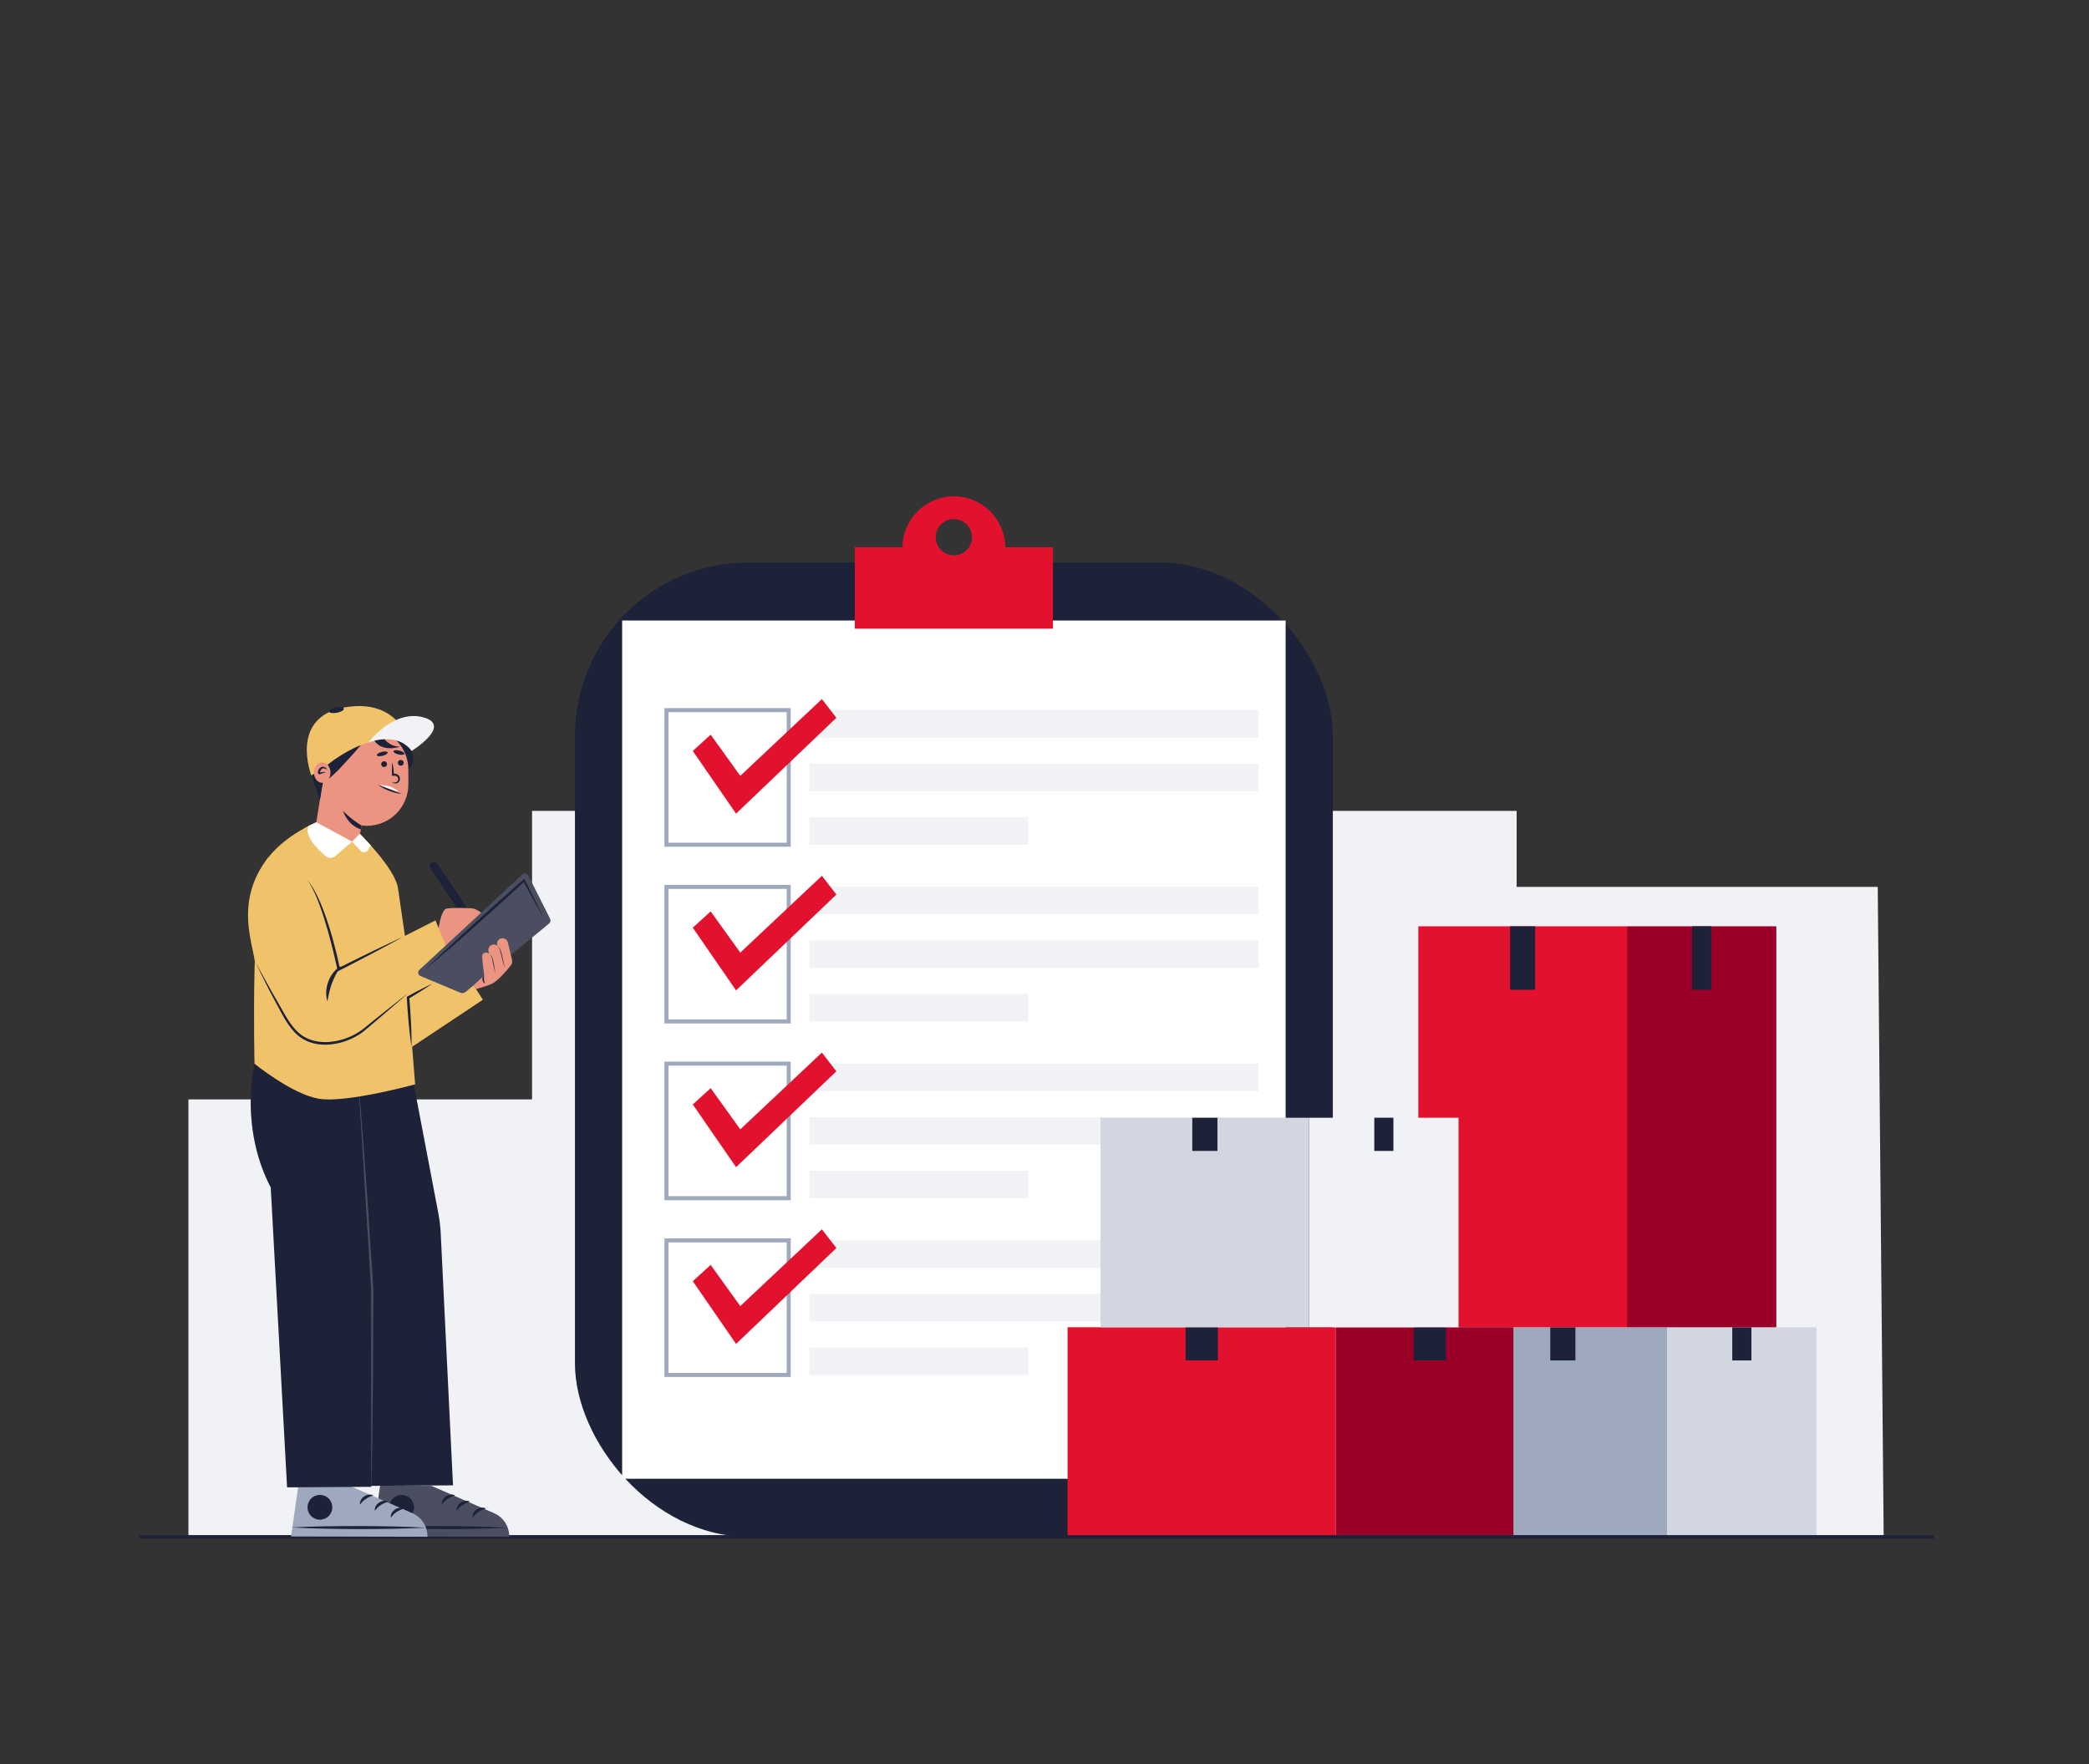 <svg xmlns="http://www.w3.org/2000/svg" id="Layer_1" viewBox="0 0 752 635"><rect x="0" y="0" width="752" height="635" fill="#333333" stroke="none"/><defs><style>.cls-1{fill:#fff}.cls-2{fill:#1d2238}.cls-3{fill:#9ea9bd}.cls-4{fill:#4a4e60}.cls-5{fill:#f0c36a}.cls-6{fill:#eb9481}.cls-7{fill:#d2d6e1}.cls-8{fill:#9b0029}.cls-9{fill:#f1f2f5}.cls-10{fill:#e2122e}</style></defs><path d="M67.83 553.2V395.76h123.7V291.9h354.43v27.35h129.99l2.14 233.95z" class="cls-9"/><rect width="272.83" height="350.71" x="206.97" y="202.48" class="cls-2" rx="62.42" ry="62.42"/><path d="M223.96 223.36H462.8v308.95H223.96z" class="cls-1"/><path d="M361.89 196.98c-.11-10.13-8.35-18.32-18.51-18.32s-18.4 8.18-18.51 18.32h-17.15v29.33h71.33v-29.33H361.9Zm-18.51 2.93c-3.61 0-6.53-2.92-6.53-6.53s2.92-6.53 6.53-6.53 6.53 2.92 6.53 6.53-2.92 6.53-6.53 6.53" class="cls-10"/><path d="M291.38 255.63h161.67v9.88H291.38zM291.38 274.91h161.67v9.88H291.38zM291.38 294.2h78.79v9.88h-78.79z" class="cls-9"/><path d="M284.65 304.8h-45.47v-49.89h45.47zm-44.02-1.45h42.57v-46.99h-42.57z" class="cls-3"/><path d="m255.83 264.46 10.66 14.82 29.38-27.63 5.21 6.74-36.11 34.5-15.58-22.57z" class="cls-10"/><path d="M291.38 319.25h161.67v9.88H291.38zM291.38 338.54h161.67v9.88H291.38zM291.38 357.82h78.79v9.88h-78.79z" class="cls-9"/><path d="M284.65 368.42h-45.47v-49.89h45.47zm-44.02-1.45h42.57v-46.99h-42.57z" class="cls-3"/><path d="m255.83 328.08 10.66 14.83 29.38-27.64 5.21 6.74-36.11 34.51-15.58-22.58z" class="cls-10"/><path d="M291.38 382.88h161.67v9.88H291.38zM291.38 402.16h161.67v9.88H291.38zM291.38 421.44h78.79v9.88h-78.79z" class="cls-9"/><path d="M284.65 432.04h-45.47v-49.89h45.47zm-44.02-1.45h42.57V383.6h-42.57z" class="cls-3"/><path d="m255.83 391.71 10.66 14.82 29.38-27.63 5.21 6.74-36.11 34.5-15.58-22.57z" class="cls-10"/><path d="M291.38 446.5h161.67v9.88H291.38zM291.38 465.78h161.67v9.88H291.38zM291.38 485.07h78.79v9.88h-78.79z" class="cls-9"/><path d="M284.65 495.67h-45.47v-49.89h45.47zm-44.02-1.45h42.57v-46.99h-42.57z" class="cls-3"/><path d="m255.83 455.33 10.66 14.82 29.38-27.63 5.21 6.74-36.11 34.51-15.58-22.58z" class="cls-10"/><path d="M525.04 477.78h75.1v75.42h-75.1z" class="cls-3"/><path d="M558.07 477.78h9.05v11.94h-9.05z" class="cls-2"/><path d="M600.14 477.78h53.77v75.42h-53.77z" class="cls-7"/><path d="M623.59 477.78h6.88v11.94h-6.88z" class="cls-2"/><path d="M510.57 333.44h75.1v144.34h-75.1z" class="cls-10"/><path d="M543.59 333.44h9.05v22.85h-9.05z" class="cls-2"/><path d="M585.67 333.44h53.77v144.34h-53.77z" class="cls-8"/><path d="M609.11 333.44h6.88v22.85h-6.88z" class="cls-2"/><path d="M384.3 477.78h96.59v75.42H384.3z" class="cls-10"/><path d="M426.77 477.78h11.64v11.94h-11.64z" class="cls-2"/><path d="M480.89 477.78h63.91v75.42h-63.91z" class="cls-8"/><path d="M508.9 477.78h11.64v11.94H508.9z" class="cls-2"/><path d="M396.17 402.36h75.1v75.42h-75.1z" class="cls-7"/><path d="M429.2 402.36h9.05v11.94h-9.05z" class="cls-2"/><path d="M471.27 402.36h53.77v75.42h-53.77z" class="cls-9"/><path d="M494.72 402.36h6.88v11.94h-6.88zM50.2 552.59h646v1.21h-646zM170.73 330.77l-2.49 1.67-13.28-19.86c-.46-.69-.28-1.62.41-2.08s1.62-.28 2.08.41z" class="cls-2"/><path d="M157.57 336s1.03-8.53 3.16-8.93c2.13-.39 8.45-.24 9.72 0 1.26.24 4.74 2.45 5.45 4.66l-13.51 13.11-4.82-8.85Z" class="cls-6"/><path d="M145.12 264.34s2.69 3.31 3.52 7.99c.33 1.86-.22 3.75-1.86 4.69s-9.16-12.68-9.16-12.68h7.51Z" class="cls-2"/><path d="M132.08 262.1c-7.86 0-14.29 6.07-14.87 13.78l-.12-.02-3.23 20.13c-.71 4.43 2.31 8.6 6.74 9.31s7.83 1.97 9.31-6.74l.23-1.43c.64.08 1.28.13 1.94.13 8.24 0 14.92-6.68 14.92-14.92v-5.33c0-8.24-6.68-14.92-14.92-14.92Z" class="cls-6"/><path d="M141.18 274.48c.12.39.21.78.28 1.17.04.2.07.39.1.59s.06.39.08.59c.05.39.09.78.11 1.17l.04.59v.59l-.65-.66c.25 0 .5-.02.75-.01.13 0 .23 0 .44.02.19.02.37.07.55.15.71.29 1.14 1.06 1.1 1.78-.03.36-.16.7-.38.97s-.52.45-.83.55c-.16.05-.32.06-.47.05-.17-.01-.28-.04-.4-.07-.25-.06-.5-.12-.75-.2h-.01s-.03-.03-.02-.05c0-.02.02-.03.03-.03h.75c.12-.01.25-.01.37-.02.12-.02.23-.05.34-.09.44-.18.75-.65.74-1.12 0-.48-.3-.93-.74-1.11-.11-.04-.22-.07-.34-.09h-1.19v-.07c.01-1.56 0-3.13.04-4.69 0-.02.02-.04.04-.04q.03 0 .03.03Z" class="cls-2"/><circle cx="144.27" cy="274.59" r="1.04" class="cls-2"/><path d="M143.4 285.07s-1.72-2.5-6.72-2.44z" class="cls-1"/><path d="M141.65 270.41c-.09.39.71.91 1.79 1.17s2.04.16 2.13-.22-.71-.91-1.79-1.17-2.04-.16-2.13.22" class="cls-2"/><circle cx="138.26" cy="275.07" r="1.04" class="cls-2"/><path d="M135.66 271.87c.1.38 1.05.47 2.13.19s1.87-.82 1.77-1.2-1.05-.47-2.13-.19-1.87.82-1.77 1.2M144.41 285.77c-.76-.06-1.48-.21-2.19-.4-.36-.08-.7-.21-1.05-.31-.35-.12-.69-.24-1.03-.36-.34-.14-.68-.27-1.01-.42-.33-.16-.67-.3-.99-.47-.65-.33-1.3-.69-1.9-1.15s-.02-.03 0-.05c0-.01.02-.01.03 0l4.1 1.53 4.08 1.58s.02.02.02.04c0 .01-.02.02-.03.02Z" class="cls-2"/><path d="M115.06 277.37s12.99-11.45 25.57-11.45c0 0 5.49-.24 7.52 4.41 0 0-2.42-19-23.43-15.8s-12.63 24.65-12.63 24.65l2.95-1.82Z" class="cls-5"/><path d="M129.86 268.26s-2.56 3.11-7.91 8.76c-1.32 1.4-3.61 3.33-3.61 3.33s.55-2.92-.43-5.05c0 0 5.97-4.82 11.95-7.03ZM138.12 265.64s1.64 2.98 5.84 3.18c0 0-6.7 2.2-9.31-2.46l3.48-.73ZM116.14 282.12l-.99 5.84-3.04-8.78 5.1-3.3z" class="cls-2"/><ellipse cx="115.99" cy="278.1" class="cls-6" rx="2.97" ry="3.68"/><path d="M117.69 277.09c-.27-.22-.54-.39-.8-.46-.13-.04-.25-.06-.37-.06a.9.9 0 0 0-.33.05c-.39.14-.68.47-.85.91-.05.11-.07.22-.1.34 0 .06-.02.12-.03.18v.09l-.02.07v.02s0-.01-.03-.04c-.03-.05-.14-.12-.19-.12-.09 0 .05.04.17.02.27-.03.6-.1.94-.16.34-.04.72-.09 1.08.04h.01s.03.03.02.05c0 .01-.02.02-.03.02-.32.01-.63.14-.93.26-.31.12-.61.26-.93.35-.16.04-.33.09-.52.04a.37.37 0 0 1-.23-.18c-.05-.09-.06-.18-.07-.27-.01-.34.04-.68.16-1s.32-.61.57-.83c.25-.23.58-.38.93-.4.34-.03.69.07.97.26s.5.47.64.77c0 .02 0 .04-.02.05zh-.01Z" class="cls-2"/><path d="M132.63 267.26s8.91-11.94 19.69-9.06c10.77 2.89-4.15 12.13-4.15 12.13s-4.15-6.99-15.53-3.07Z" class="cls-9"/><path d="M123.79 255.1c.1.52-1.02 1.18-2.51 1.47s-2.77.09-2.87-.43 1.02-1.18 2.51-1.47 2.77-.09 2.87.43M130.13 297.13s-3.22-1.75-6.64-5.23c0 0 1.43 4.98 6.41 6.66z" class="cls-2"/><path d="m155.27 534.85 22.58 9.84a9.08 9.08 0 0 1 5.45 8.5l-49.09-.11 2.61-18.28 18.45.04Z" class="cls-4"/><path d="M134.21 549.83c4.04.23 8.09.36 12.13.45 2.02.05 4.04.07 6.07.1l6.07.04 6.07-.02c2.02-.03 4.04-.03 6.07-.08 4.04-.07 8.09-.18 12.13-.4-4.04-.24-8.09-.36-12.13-.45-2.02-.05-4.04-.07-6.07-.1l-6.07-.04-6.07.02c-2.02.03-4.04.03-6.07.08-4.04.07-8.09.18-12.13.4" class="cls-2"/><circle cx="144.58" cy="542.58" r="4.46" class="cls-2"/><path d="M174.8 542.92c-.58-.24-1.14-.24-1.67-.16-.53.09-1.03.29-1.48.59-.45.29-.85.7-1.14 1.17-.29.48-.46 1.05-.39 1.66l.09.05c.14-.19.26-.4.43-.57.08-.09.15-.19.23-.27l.25-.26c.35-.33.72-.63 1.12-.88.4-.26.81-.5 1.25-.7.22-.1.44-.2.66-.28.22-.09.45-.18.67-.25l-.03-.11ZM169.04 540.46c-.58-.24-1.14-.24-1.67-.16-.53.09-1.03.29-1.48.59-.45.29-.85.7-1.14 1.17-.29.48-.46 1.05-.39 1.66l.09.05c.14-.19.26-.4.43-.57.08-.09.15-.19.23-.27l.25-.26c.35-.33.72-.63 1.12-.88.4-.26.81-.5 1.25-.7.22-.1.44-.2.66-.28.22-.09.45-.18.67-.25l-.03-.11ZM163.71 538.23c-.58-.24-1.14-.24-1.67-.16-.53.09-1.03.29-1.48.59-.45.29-.85.7-1.14 1.17-.29.48-.46 1.05-.39 1.66l.09.05c.14-.19.26-.4.43-.57.08-.09.15-.19.23-.27l.25-.26c.35-.33.72-.63 1.12-.88.4-.26.81-.5 1.25-.7.22-.1.44-.2.66-.28.22-.09.45-.18.67-.25l-.03-.11Z" class="cls-2"/><path d="m125.84 534.85 22.58 9.84a9.08 9.08 0 0 1 5.45 8.5l-49.09-.11 2.61-18.28 18.45.04Z" class="cls-3"/><path d="M104.79 549.83c4.04.23 8.09.36 12.13.45 2.02.05 4.04.07 6.07.1l6.07.04 6.07-.02c2.02-.03 4.04-.03 6.07-.08 4.04-.07 8.09-.18 12.13-.4-4.04-.24-8.09-.36-12.13-.45-2.02-.05-4.04-.07-6.07-.1l-6.07-.04-6.07.02c-2.02.03-4.04.03-6.07.08-4.04.07-8.09.18-12.13.4" class="cls-2"/><circle cx="115.16" cy="542.58" r="4.46" class="cls-2" transform="rotate(-45 115.163 542.578)"/><path d="M145.38 542.92c-.58-.24-1.14-.24-1.67-.16-.53.09-1.03.29-1.48.59-.45.29-.85.7-1.14 1.17-.29.48-.46 1.05-.39 1.66l.09.05c.14-.19.26-.4.43-.57.08-.09.15-.19.23-.27l.25-.26c.35-.33.72-.63 1.12-.88.4-.26.81-.5 1.25-.7.22-.1.44-.2.66-.28.22-.09.45-.18.67-.25l-.03-.11ZM139.62 540.46c-.58-.24-1.14-.24-1.67-.16-.53.09-1.03.29-1.48.59-.45.29-.85.7-1.14 1.17-.29.48-.46 1.05-.39 1.66l.09.05c.14-.19.26-.4.43-.57.08-.09.15-.19.23-.27l.25-.26c.35-.33.72-.63 1.12-.88.4-.26.81-.5 1.25-.7.22-.1.44-.2.66-.28.22-.09.45-.18.67-.25l-.03-.11ZM134.28 538.23c-.58-.24-1.14-.24-1.67-.16-.53.09-1.03.29-1.48.59-.45.29-.85.7-1.14 1.17-.29.48-.46 1.05-.39 1.66l.09.05c.14-.19.26-.4.43-.57.08-.09.15-.19.23-.27l.25-.26c.35-.33.72-.63 1.12-.88.4-.26.81-.5 1.25-.7.22-.1.44-.2.66-.28.22-.09.45-.18.67-.25l-.03-.11ZM163.07 534.67l-4.41-90.53a55 55 0 0 0-.9-7.58l-9.37-49.2-56.78-4.44s-5.58 22.68 5.85 44.52l5.88 107.96 30.3-.19v-.34l29.42-.19Z" class="cls-2"/><path d="m129.1 390.32.39 4.52.36 4.52.72 9.04 1.32 18.09.33 4.52.3 4.52.6 9.05 1.19 18.1.07 1.13c.02.38 0 .76 0 1.13v2.27l-.02 4.53-.03 9.07-.03 9.07-.02 4.53-.05 4.53-.19 18.13-.15 9.07-.08 4.53-.1 4.53h-.08l-.02-36.25v-18.13l-.02-9.06v-6.8c0-.38.01-.76-.01-1.13l-.07-1.13-4.47-72.37h.08Z" class="cls-4"/><path d="m173.82 359.86-7.78-12.11-17.97 4.87-4.7-32.21c-.05-.35-.09-.64-.13-.87-1.18-7.09-13.71-19.41-13.71-19.41l-2.77 2.85-12.89-6.98s-10.71 4.31-17.29 12.66-4.95 74.27-4.95 74.27 13.3 10.78 22.93 12.55 34.88-5.15 34.88-5.15-.44-5.53-1.08-13.52l25.47-16.94Z" class="cls-5"/><path d="m126.75 302.97-6.07 5.21c-.99.85-2.45.86-3.45.02-2.8-2.37-7.78-7.26-6.21-10.87l2.84-1.33 12.89 6.98ZM126.75 302.97l3 3.23c.81.88 2.25.71 2.83-.34l.88-1.57-3.94-4.17z" class="cls-1"/><path d="m110.72 316.93 11.2 32.03 34.85-17.65 5.51 13.52-31.01 25.66a18.75 18.75 0 0 1-10.38 4.24c-6.47.54-12.75-2.3-16.62-7.51-5.25-7.09-11.9-16.8-12.57-21.35-1.13-7.62-6.88-22.13 4.86-37.23l14.15 8.28Z" class="cls-5"/><path d="M145.03 337.27c-1.89 1.05-3.78 2.08-5.68 3.1-1.9 1.03-3.81 2.03-5.71 3.04-1.91 1-3.82 2.01-5.74 3s-3.83 1.99-5.76 2.96l-.55.28-.13-.6c-.29-1.38-.6-2.77-.93-4.15s-.65-2.76-1-4.14c-.7-2.75-1.43-5.49-2.26-8.21-.81-2.72-1.7-5.41-2.72-8.06-.52-1.32-1.06-2.63-1.69-3.9-.62-1.27-1.31-2.52-2.14-3.67.93 1.08 1.71 2.29 2.42 3.53a46 46 0 0 1 1.9 3.84c1.16 2.61 2.13 5.3 3.02 8.01.88 2.72 1.68 5.46 2.39 8.22.72 2.76 1.37 5.53 1.94 8.34l-.67-.33c1.93-.97 3.86-1.92 5.8-2.88 1.93-.96 3.88-1.9 5.81-2.85 1.94-.94 3.89-1.88 5.84-2.8 1.95-.93 3.9-1.84 5.87-2.74ZM91.7 345.87l1.16 2.1 1.15 2.11c.77 1.4 1.54 2.81 2.32 4.2.78 1.4 1.55 2.8 2.35 4.18l1.2 2.08c.4.7.8 1.39 1.19 2.09 1.57 2.78 3.11 5.59 5.21 7.91.54.57 1.08 1.12 1.69 1.6.29.25.61.47.92.69.33.2.65.42.99.59 1.35.74 2.85 1.22 4.38 1.47 3.07.51 6.27.14 9.26-.79 1.5-.46 2.96-1.08 4.34-1.83.69-.38 1.36-.79 2-1.24.65-.45 1.25-.94 1.88-1.45 2.49-2.02 4.98-4.02 7.49-6.01l3.77-2.98 1.88-1.49 1.9-1.47-1.8 1.59-1.81 1.57-3.63 3.14c-2.43 2.08-4.86 4.16-7.31 6.23-.6.51-1.23 1.05-1.89 1.53-.66.47-1.35.91-2.06 1.31-1.42.8-2.92 1.45-4.47 1.96-1.55.5-3.16.84-4.79 1s-3.28.13-4.91-.14c-1.62-.28-3.22-.79-4.67-1.6-.37-.19-.71-.42-1.06-.64-.34-.24-.68-.48-.99-.75-.65-.52-1.22-1.11-1.78-1.71-1.08-1.23-2.02-2.57-2.85-3.95-.84-1.38-1.6-2.8-2.35-4.21-.37-.71-.75-1.41-1.13-2.11-.39-.7-.77-1.41-1.14-2.11-.75-1.42-1.49-2.84-2.21-4.27s-1.43-2.87-2.13-4.31L92.75 348l-1.03-2.17Z" class="cls-2"/><path d="M117.86 360.51c-.09-.29-.15-.58-.22-.88-.06-.3-.14-.6-.15-.9-.05-.6-.1-1.22-.05-1.83.04-1.23.33-2.44.75-3.59.42-1.16 1.05-2.24 1.8-3.2.76-.95 1.67-1.81 2.76-2.37-.68 1-1.27 1.99-1.81 3-.53 1.01-1.01 2.03-1.4 3.08-.38 1.06-.74 2.13-.98 3.24-.16.55-.24 1.12-.37 1.69-.12.57-.19 1.16-.34 1.75Z" class="cls-2"/><path d="m165.73 357.35-14.38-6.01c-.9-.37-1.1-1.55-.39-2.21l37.11-34.37c.65-.6 1.7-.41 2.1.38l7.85 15.58c.3.59.15 1.32-.37 1.74l-30.07 24.62c-.52.43-1.23.53-1.85.27" class="cls-4"/><path d="M148.16 376.93a97 97 0 0 1-.6-4.44q-.135-1.11-.24-2.22c-.08-.74-.15-1.48-.22-2.23-.14-1.48-.25-2.97-.37-4.46-.06-.74-.1-1.49-.15-2.23s-.1-1.49-.13-2.23v-.29l.22-.13c.73-.4 1.45-.8 2.19-1.19s1.46-.79 2.21-1.16c.74-.38 1.48-.76 2.22-1.13q1.11-.555 2.25-1.08c-.68.48-1.38.94-2.07 1.4s-1.4.9-2.1 1.35-1.41.88-2.12 1.32-1.42.86-2.13 1.29l.22-.42c.07.74.12 1.49.18 2.23.05.74.12 1.49.16 2.23.1 1.49.19 2.97.26 4.46.04.74.07 1.49.1 2.23s.06 1.49.07 2.24c.04 1.49.06 2.98.03 4.48Z" class="cls-2"/><path d="M184.35 345.69c-.06-.37-.16-.74-.25-1.1-.19-.74-.36-1.49-.54-2.24-.25-1.04-.5-2.07-.76-3.11a1.974 1.974 0 0 0-2.38-1.45c-1.06.26-1.7 1.32-1.45 2.38l.07.3c-.46-.39-1.1-.57-1.74-.41-1.06.26-1.7 1.32-1.45 2.38l.24.98a.6.6 0 0 0-.23-.25c-.63-.43-1.69-.33-2.11.36-.25.41-.17.89-.14 1.35.15 2.09.46 4.18.68 6.26l-3.83 3.56.88 1.36c.79-.27 1.52-.43 2.31-.7 1.05-.36 2.13-.66 3.15-1.11.81-.36 1.51-.87 2.18-1.45 1.29-1.1 2.45-2.36 3.55-3.65.51-.59 1-1.19 1.47-1.82.38-.51.41-1.08.33-1.65Z" class="cls-6"/><path d="M174.31 351.14s-.43 1.65.38 2.86c0 0-1.42-.33-.92-2.35l.55-.51ZM179.05 340.47c.54.43.97 1.03 1.18 1.7.21.66.38 1.33.55 2 .16.67.32 1.34.46 2.02l.21 1.02c.06.34.13.68.18 1.02-.11-.33-.2-.66-.3-.99l-.27-1c-.18-.67-.35-1.34-.52-2l-.49-2.01c-.08-.33-.21-.64-.38-.94s-.38-.57-.62-.82M176.11 343.42c.51.33.98.8 1.16 1.43.18.59.3 1.19.43 1.79.12.6.24 1.2.34 1.81l.14.91c.04.3.09.61.12.91-.08-.3-.15-.59-.23-.89l-.21-.9c-.14-.6-.26-1.2-.39-1.8-.12-.6-.24-1.2-.37-1.79-.06-.29-.19-.56-.37-.8-.17-.25-.38-.47-.61-.67ZM153.09 348.96c1.43-1.4 2.88-2.76 4.32-4.14s2.9-2.74 4.35-4.1l4.38-4.07 4.41-4.04c2.95-2.68 5.9-5.36 8.88-8.02l2.23-1.99 2.24-1.98c1.49-1.32 2.98-2.64 4.49-3.95l.36-.32.21.42 1.7 3.38 1.68 3.38 1.66 3.4c.56 1.13 1.1 2.27 1.64 3.41-.63-1.09-1.25-2.19-1.86-3.29l-1.85-3.3-1.82-3.31-1.81-3.32.57.1a555 555 0 0 1-4.4 4.05l-2.2 2.02-2.22 2.01c-2.95 2.68-5.92 5.34-8.89 8l-4.48 3.96-4.5 3.94c-1.51 1.3-3.01 2.61-4.53 3.9s-3.03 2.59-4.57 3.87Z" class="cls-2"/></svg>